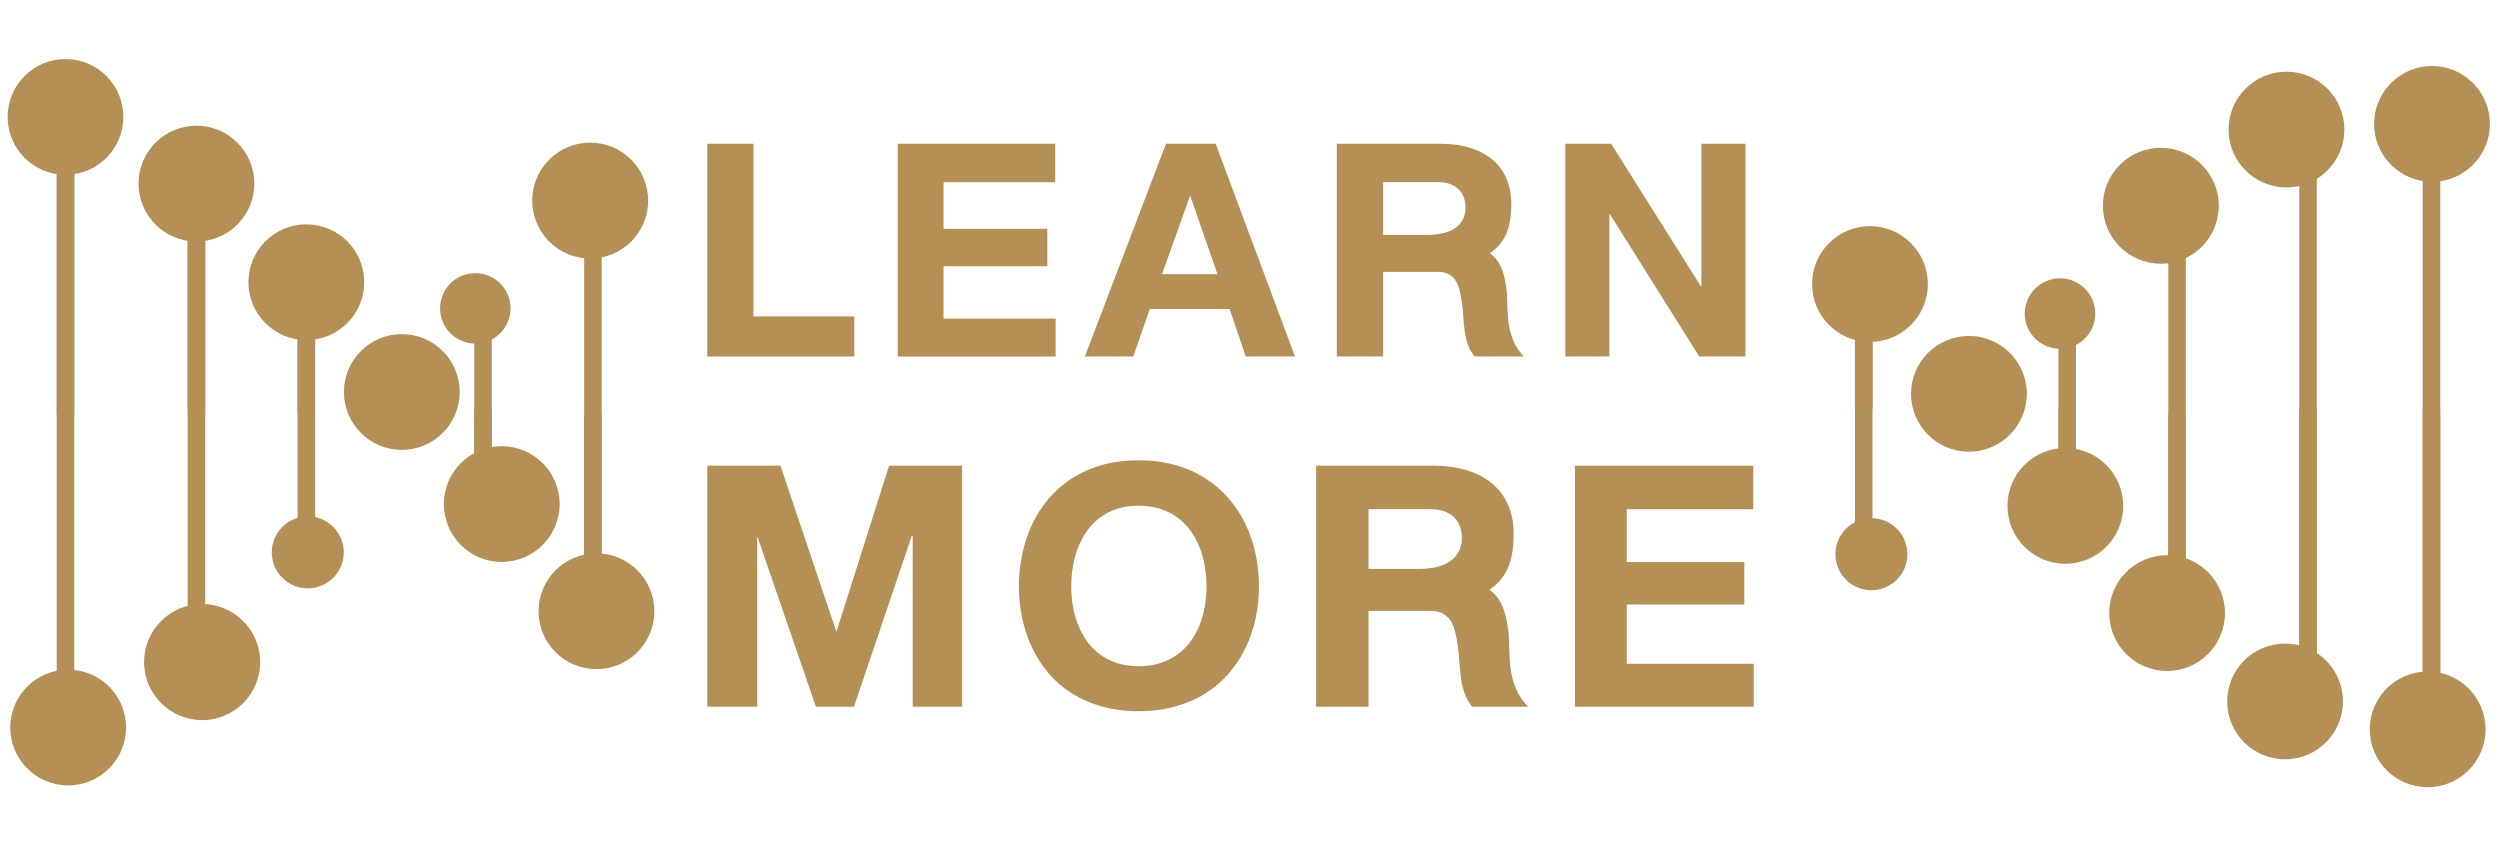 <svg enable-background="new 0 0 500 169" height="169" viewBox="0 0 500 169" width="500" xmlns="http://www.w3.org/2000/svg"><g fill="#b59056"><path d="m11.344 23.384h3.51v122.12h-3.51z"/><path d="m11.344 23.384h3.51v59.488h-3.51z"/><path d="m37.534 40.187h3.506v88.51h-3.506z"/><path d="m37.534 40.187h3.506v42.685h-3.506z"/><path d="m59.515 46.325h3.509v64.154h-3.509z"/><path d="m59.515 46.325h3.509v36.546h-3.509z"/><path d="m116.833 40.187h3.504v88.51h-3.504z"/><path d="m116.833 82.872h3.504v45.826h-3.504z"/><path d="m94.848 58.417h3.511v42.394h-3.511z"/><path d="m94.848 81.86h3.511v17.252h-3.511z"/><path d="m484.537 23.384h3.516v122.12h-3.516z"/><path d="m484.537 81.86h3.516v63.644h-3.516z"/><path d="m459.855 23.384h3.5v122.12h-3.5z"/><path d="m459.855 81.86h3.5v63.644h-3.5z"/><path d="m433.662 40.187h3.502v88.51h-3.502z"/><path d="m433.662 82.872h3.502v45.826h-3.502z"/><path d="m411.684 58.417h3.504v42.394h-3.504z"/><path d="m411.684 81.86h3.504v17.252h-3.504z"/><path d="m370.988 58.417h3.51v52.063h-3.51z"/><path d="m370.988 53.476h3.51v28.384h-3.51z"/><path d="m474.82 24.786c0-6.392 5.182-11.582 11.578-11.582 6.398 0 11.577 5.19 11.577 11.582 0 6.395-5.179 11.573-11.577 11.573-6.396-.001-11.578-5.179-11.578-11.573z"/><path d="m445.712 25.915c0-6.399 5.19-11.576 11.586-11.576 6.383 0 11.576 5.177 11.576 11.576 0 6.387-5.193 11.574-11.576 11.574-6.396 0-11.586-5.187-11.586-11.574z"/><path d="m420.579 41.15c0-6.398 5.19-11.585 11.582-11.585 6.404 0 11.595 5.187 11.595 11.585 0 6.4-5.19 11.596-11.595 11.596-6.391.001-11.582-5.195-11.582-11.596z"/><path d="m404.947 62.716c0-3.897 3.164-7.053 7.054-7.053 3.894 0 7.052 3.156 7.052 7.053 0 3.891-3.158 7.042-7.052 7.042-3.89 0-7.054-3.151-7.054-7.042z"/><path d="m367.08 110.839c0-3.981 3.223-7.2 7.199-7.2 3.978 0 7.208 3.219 7.208 7.2 0 3.98-3.23 7.201-7.208 7.201-3.976 0-7.199-3.221-7.199-7.201z"/><path d="m106.442 40.118c0-6.405 5.195-11.596 11.596-11.596 6.4 0 11.59 5.191 11.59 11.596 0 6.398-5.19 11.59-11.59 11.59s-11.596-5.192-11.596-11.59z"/><path d="m88.016 61.679c0-3.899 3.152-7.052 7.05-7.052 3.889 0 7.042 3.152 7.042 7.052 0 3.889-3.152 7.044-7.042 7.044-3.898 0-7.05-3.156-7.05-7.044z"/><path d="m473.952 145.871c0-6.396 5.182-11.572 11.577-11.572s11.576 5.176 11.576 11.572-5.182 11.58-11.576 11.58c-6.395 0-11.577-5.184-11.577-11.58z"/><path d="m445.44 140.279c0-6.397 5.179-11.568 11.578-11.568 6.395 0 11.573 5.171 11.573 11.568 0 6.396-5.179 11.576-11.573 11.576-6.399 0-11.578-5.18-11.578-11.576z"/><path d="m421.842 122.607c0-6.387 5.176-11.573 11.578-11.573 6.395 0 11.576 5.187 11.576 11.573 0 6.399-5.182 11.585-11.576 11.585-6.402 0-11.578-5.185-11.578-11.585z"/><path d="m401.489 101.173c0-6.383 5.195-11.573 11.577-11.573 6.396 0 11.577 5.19 11.577 11.573 0 6.4-5.182 11.582-11.577 11.582-6.381 0-11.577-5.182-11.577-11.582z"/><path d="m382.207 78.765c0-6.392 5.181-11.577 11.587-11.577 6.386 0 11.571 5.185 11.571 11.577 0 6.386-5.186 11.577-11.571 11.577-6.406 0-11.587-5.192-11.587-11.577z"/><path d="m362.418 56.807c0-6.392 5.183-11.579 11.574-11.579 6.399 0 11.576 5.187 11.576 11.579 0 6.395-5.177 11.585-11.576 11.585-6.391 0-11.574-5.19-11.574-11.585z"/><path d="m107.709 122.25c0-6.396 5.187-11.578 11.579-11.578 6.395 0 11.577 5.182 11.577 11.578 0 6.395-5.182 11.572-11.577 11.572-6.392 0-11.579-5.177-11.579-11.572z"/><path d="m88.767 100.811c0-6.387 5.182-11.573 11.573-11.573 6.392 0 11.582 5.187 11.582 11.573 0 6.396-5.19 11.577-11.582 11.577-6.391 0-11.573-5.182-11.573-11.577z"/><path d="m68.783 78.397c0-6.396 5.182-11.577 11.581-11.577 6.388 0 11.577 5.182 11.577 11.577 0 6.396-5.188 11.582-11.577 11.582-6.399 0-11.581-5.185-11.581-11.582z"/><path d="m49.688 56.439c0-6.395 5.185-11.573 11.576-11.573 6.399 0 11.581 5.178 11.581 11.573 0 6.403-5.182 11.577-11.581 11.577-6.39 0-11.576-5.173-11.576-11.577z"/><path d="m27.707 36.716c0-6.395 5.187-11.572 11.582-11.572 6.392 0 11.578 5.177 11.578 11.572 0 6.4-5.187 11.578-11.578 11.578-6.395 0-11.582-5.178-11.582-11.578z"/><path d="m1.523 23.384c0-6.395 5.182-11.577 11.573-11.577 6.395 0 11.572 5.182 11.572 11.577 0 6.391-5.177 11.578-11.572 11.578-6.39-.001-11.573-5.188-11.573-11.578z"/><path d="m54.354 110.479c0-3.985 3.222-7.206 7.203-7.206 3.978 0 7.199 3.221 7.199 7.206 0 3.969-3.222 7.195-7.199 7.195-3.982.001-7.203-3.226-7.203-7.195z"/><path d="m28.815 132.416c0-6.412 5.199-11.61 11.613-11.61 6.407 0 11.608 5.198 11.608 11.61 0 6.413-5.201 11.608-11.608 11.608-6.413 0-11.613-5.195-11.613-11.608z"/><path d="m2.047 145.504c0-6.392 5.19-11.577 11.582-11.577 6.395 0 11.582 5.186 11.582 11.577 0 6.401-5.187 11.577-11.582 11.577-6.392 0-11.582-5.176-11.582-11.577z"/><path d="m150.692 28.746v34.531h20.164v8.022h-29.401v-42.553z"/><path d="m211.04 28.746v7.688h-22.331v9.324h20.755v7.496h-20.755v10.47h22.419v7.577h-31.576v-42.555z"/><path d="m233.195 28.746h9.938l15.864 42.553h-9.855l-3.213-9.491h-15.973l-3.296 9.491h-9.688zm-.781 26.078h11.067l-5.411-15.606h-.082z"/><path d="m288.034 28.746c2.244 0 4.242.279 6.016.833 1.77.555 3.256 1.348 4.472 2.369 1.208 1.031 2.144 2.288 2.776 3.79.632 1.48.96 3.165.96 5.038 0 1.064-.066 2.078-.201 3.029-.136.965-.371 1.859-.695 2.685-.326.83-.768 1.598-1.322 2.288-.553.698-1.239 1.315-2.063 1.851.641.489 1.155 1.017 1.558 1.603.388.584.716 1.204.951 1.88.24.669.434 1.385.568 2.131.136.746.245 1.515.327 2.331.058 1.216.1 2.392.131 3.521.035 1.126.132 2.218.327 3.261.196 1.052.512 2.078.951 3.061.442.986 1.109 1.952 2.004 2.881h-9.861c-.633-.763-1.109-1.57-1.383-2.43-.284-.865-.488-1.761-.62-2.707-.127-.948-.219-1.917-.28-2.939-.048-1.012-.166-2.073-.34-3.164-.109-.685-.248-1.38-.415-2.056-.158-.69-.411-1.293-.747-1.83-.331-.523-.776-.96-1.361-1.296-.563-.331-1.322-.502-2.266-.502h-10.893v16.925h-9.268v-42.553zm-2.449 18.224c.96 0 1.903-.09 2.799-.274.903-.189 1.706-.494 2.406-.925.707-.437 1.261-1 1.685-1.707.414-.708.628-1.563.628-2.581 0-.699-.114-1.354-.332-1.965-.219-.61-.549-1.144-1-1.605-.439-.464-1.013-.821-1.698-1.088-.676-.256-1.466-.392-2.383-.392h-11.063v10.537z"/><path d="m313.063 28.746h9.156l17.969 28.528h.084v-28.528h8.816v42.553h-9.24l-17.89-28.497h-.075v28.497h-8.82z"/><path d="m141.455 93.135h14.638l11.136 33.091h.095l10.491-33.091h14.616v48.21h-9.889v-34.168h-.192l-11.551 34.168h-7.617l-11.653-33.881h-.09v33.881h-9.984z"/><path d="m203.78 117.259c0-2.189.227-4.334.669-6.426.435-2.104 1.095-4.086 1.972-5.949.874-1.873 1.978-3.585 3.3-5.147 1.333-1.566 2.877-2.921 4.659-4.067 1.781-1.137 3.771-2.032 5.981-2.659 2.209-.638 4.649-.956 7.322-.956 2.679 0 5.142.318 7.376.956 2.232.627 4.244 1.522 6.025 2.659 1.791 1.146 3.349 2.501 4.697 4.067 1.337 1.563 2.454 3.274 3.342 5.147.892 1.863 1.563 3.846 2.006 5.949.445 2.092.664 4.236.664 6.426 0 2.185-.219 4.319-.664 6.396-.442 2.082-1.114 4.052-2.006 5.898-.888 1.855-2.005 3.55-3.342 5.113-1.348 1.558-2.906 2.897-4.697 4.02-1.781 1.114-3.793 1.982-6.025 2.61-2.234.625-4.697.938-7.376.938-2.672 0-5.112-.313-7.322-.938-2.21-.628-4.2-1.496-5.981-2.61-1.782-1.122-3.326-2.462-4.659-4.02-1.322-1.563-2.426-3.258-3.3-5.113-.877-1.847-1.537-3.816-1.972-5.898-.442-2.077-.669-4.212-.669-6.396zm10.465 0c0 1.314.109 2.624.322 3.92.224 1.308.56 2.555 1.031 3.733s1.052 2.285 1.773 3.291c.716 1.009 1.567 1.895 2.566 2.638.995.751 2.139 1.34 3.427 1.756 1.279.432 2.721.645 4.318.645 1.633 0 3.107-.213 4.409-.645 1.299-.416 2.46-1.005 3.469-1.756 1.012-.743 1.882-1.629 2.607-2.638.725-1.006 1.318-2.112 1.785-3.291.468-1.179.808-2.426 1.022-3.733.218-1.296.325-2.605.325-3.92 0-1.316-.107-2.636-.325-3.946-.214-1.308-.554-2.558-1.022-3.754-.466-1.191-1.06-2.292-1.785-3.327-.725-1.024-1.595-1.92-2.607-2.67-1.009-.752-2.17-1.345-3.48-1.773-1.308-.428-2.779-.641-4.398-.641-1.598 0-3.04.213-4.318.641-1.288.429-2.432 1.021-3.427 1.773-1 .75-1.851 1.646-2.566 2.67-.721 1.035-1.302 2.136-1.773 3.327-.471 1.196-.808 2.446-1.031 3.754-.213 1.31-.322 2.629-.322 3.946z"/><path d="m286.629 93.135c2.546 0 4.811.324 6.823.943 2 .629 3.675 1.524 5.055 2.694 1.371 1.17 2.423 2.588 3.147 4.283.726 1.681 1.08 3.593 1.08 5.714 0 1.204-.071 2.348-.224 3.432-.153 1.086-.414 2.095-.781 3.042-.372.938-.869 1.804-1.501 2.585-.625.793-1.397 1.494-2.337 2.103.725.546 1.31 1.15 1.769 1.809.439.655.804 1.37 1.077 2.129.271.771.485 1.573.635 2.415.156.848.282 1.724.38 2.642.069 1.388.112 2.712.146 3.99.031 1.279.149 2.51.367 3.702.219 1.188.586 2.34 1.074 3.458.501 1.117 1.263 2.208 2.271 3.27h-11.168c-.72-.87-1.24-1.79-1.558-2.756-.333-.978-.563-2-.707-3.063-.149-1.075-.244-2.184-.315-3.331-.064-1.148-.187-2.345-.383-3.58-.132-.786-.29-1.567-.477-2.343-.184-.771-.459-1.456-.833-2.063-.385-.601-.9-1.09-1.55-1.466-.651-.38-1.512-.571-2.568-.571h-12.35v19.174h-10.481v-48.21h23.409zm-2.768 20.649c1.092 0 2.147-.109 3.17-.318 1.017-.205 1.928-.55 2.722-1.047.791-.494 1.429-1.132 1.905-1.931s.712-1.768.712-2.929c0-.785-.128-1.527-.372-2.222-.248-.689-.625-1.293-1.136-1.812-.509-.525-1.144-.931-1.92-1.232-.765-.3-1.668-.449-2.693-.449h-12.547v11.939h10.159z"/><path d="m350.649 93.135v8.71h-25.294v10.565h23.512v8.485h-23.512v11.86h25.39v8.589h-35.762v-48.21h35.666z"/></g></svg>